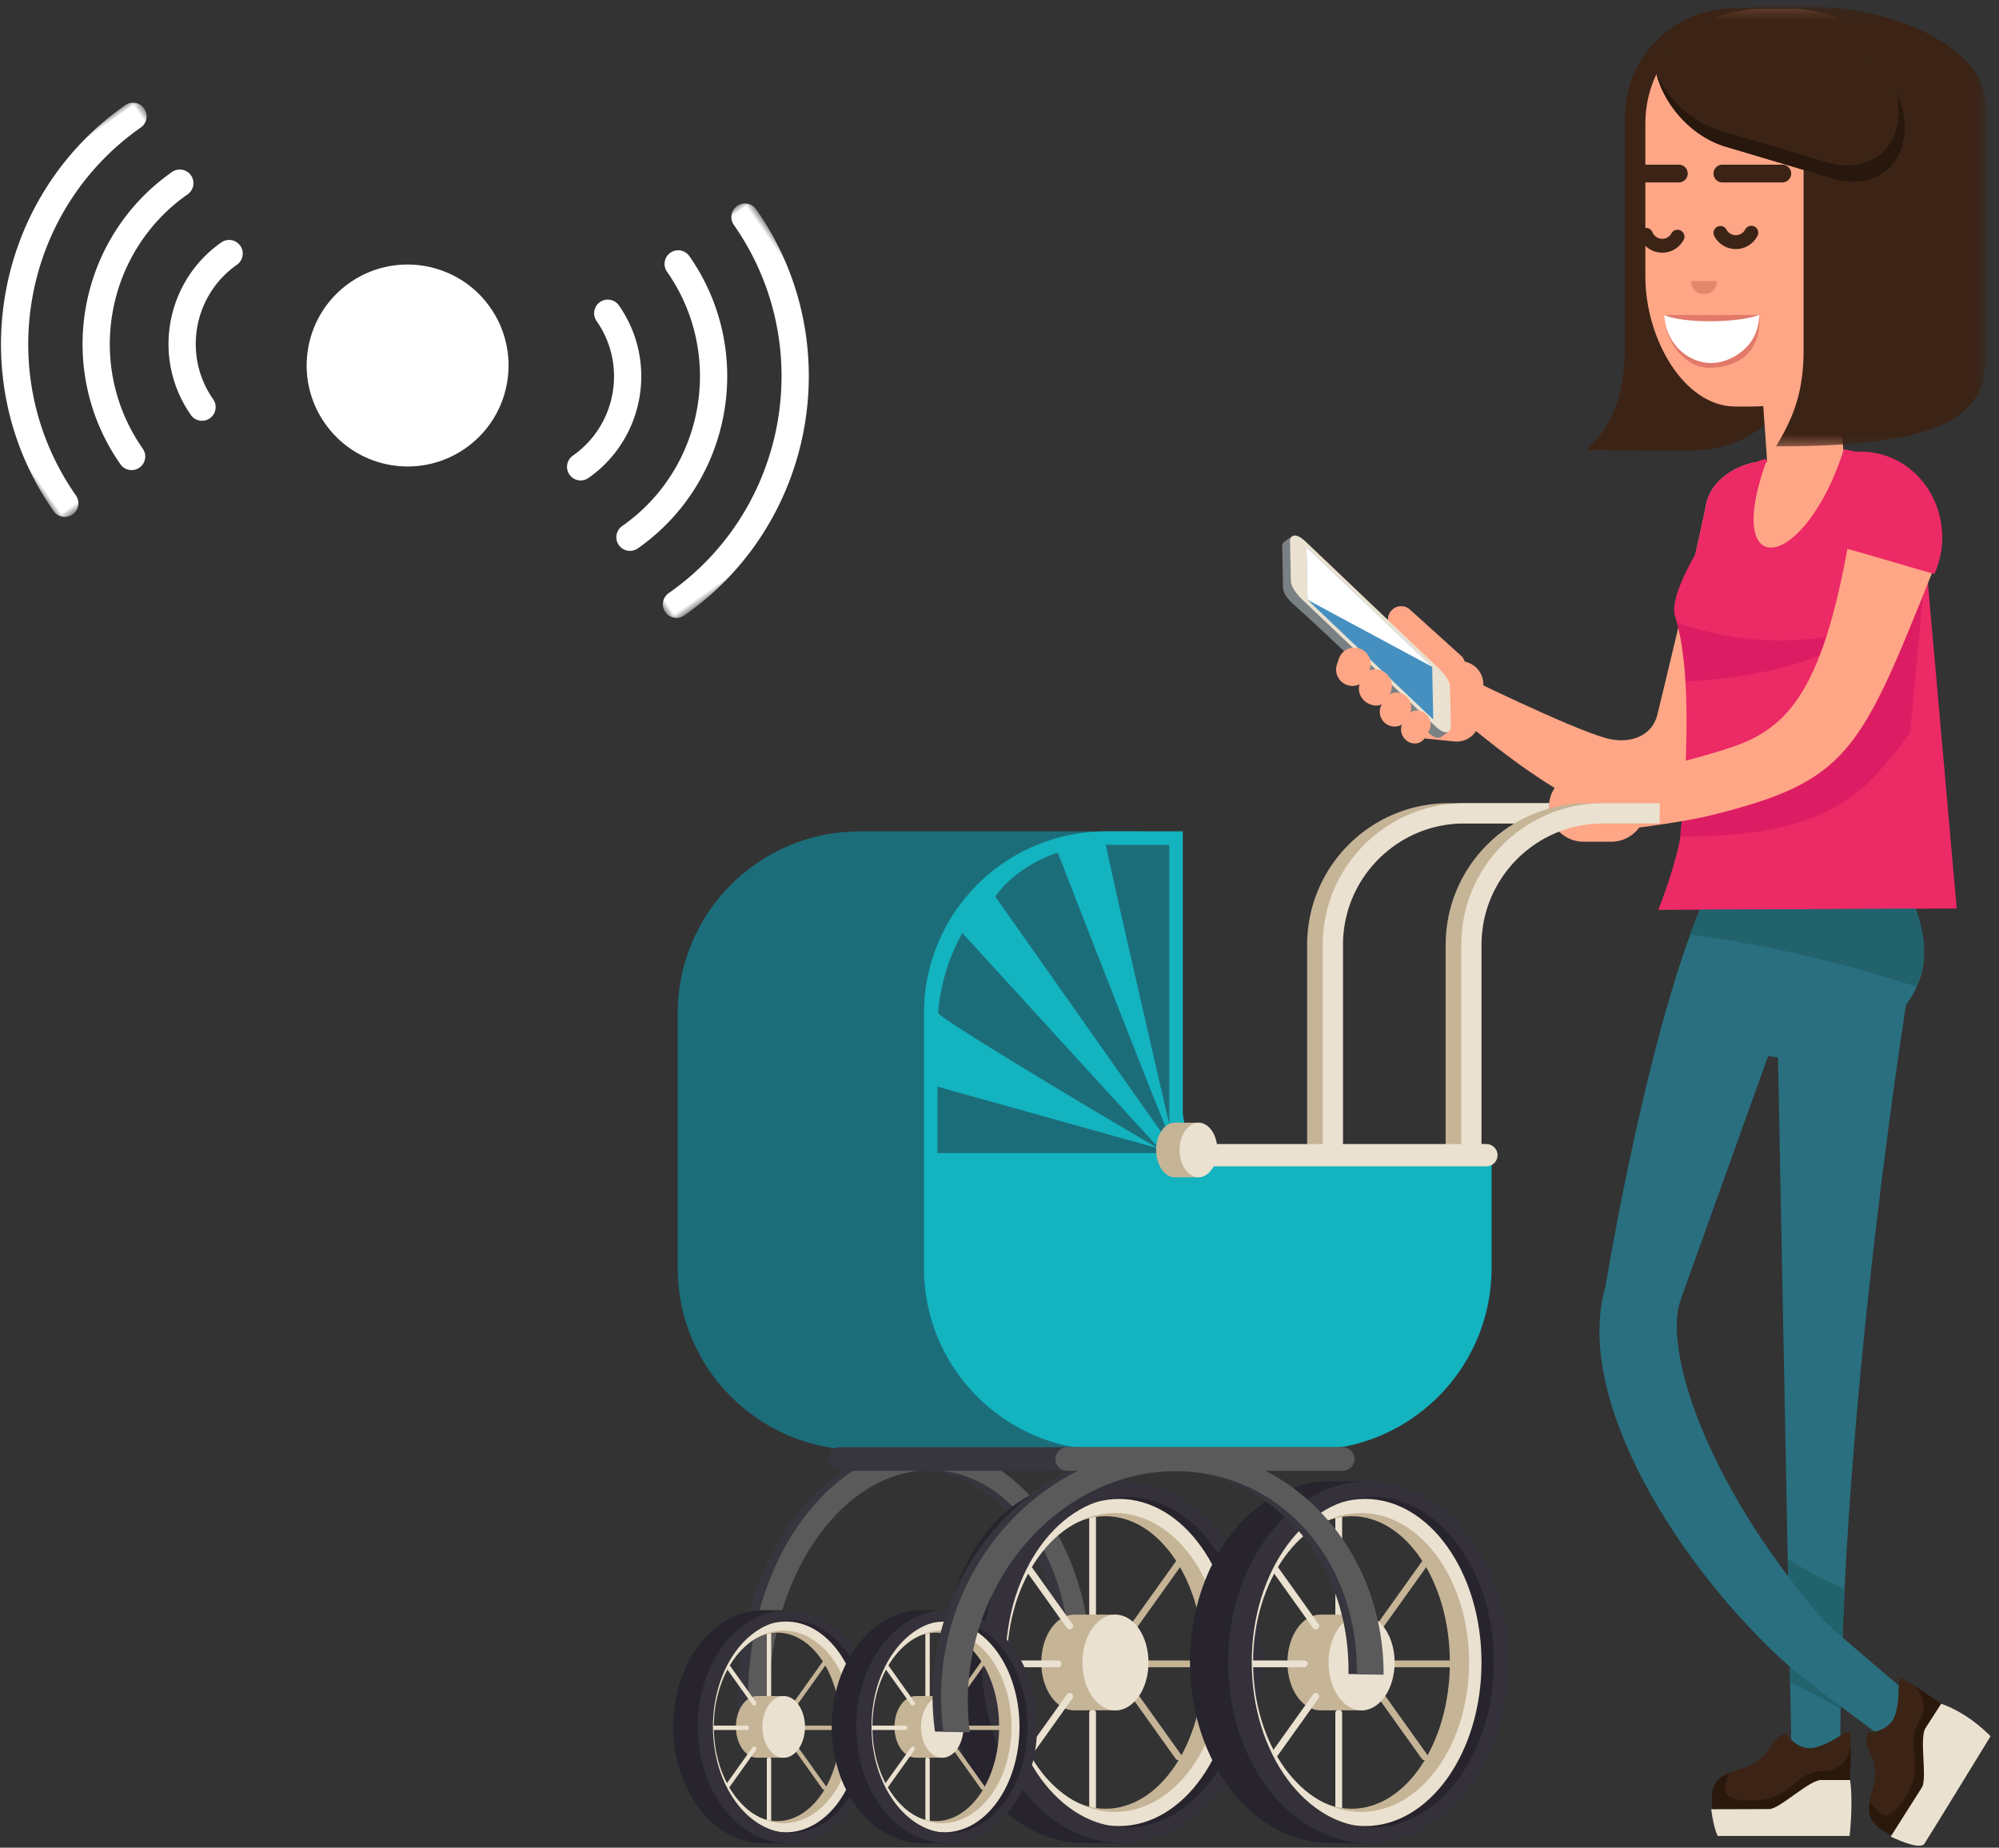 <svg xmlns="http://www.w3.org/2000/svg" xmlns:xlink="http://www.w3.org/1999/xlink" width="198" height="183" viewBox="0 0 198 183">
    <rect x="0" y="0" width="198" height="183" fill="#333333" stroke="none"/>
    <defs>
        <path id="a" d="M.932.833h30.219v30.218H.932z"/>
        <path id="c" d="M0 .782h30.219V31H0z"/>
        <path id="e" d="M.014.14h32.521v43.522H.014z"/>
    </defs>
    <g fill="none" fill-rule="evenodd">
        <g transform="scale(1 -1) rotate(35 132.999 73.863)">
            <mask id="b" fill="#fff">
                <use xlink:href="#a"/>
            </mask>
            <path fill="#FFF" d="M29.801 31.051a1.35 1.35 0 0 1-1.35-1.35c0-14.429-11.739-26.169-26.169-26.169a1.35 1.35 0 1 1 0-2.699c15.918 0 28.87 12.95 28.87 28.867a1.35 1.35 0 0 1-1.35 1.351" mask="url(#b)"/>
        </g>
        <path fill="#FFF" d="M66.4 25.034a1.35 1.35 0 0 0-.332 1.881c5.72 8.168 3.726 19.468-4.444 25.189a1.349 1.349 0 1 0 1.549 2.211c9.389-6.574 11.68-19.56 5.107-28.948a1.35 1.35 0 0 0-1.88-.333"/>
        <path fill="#FFF" d="M59.424 29.919a1.35 1.35 0 0 0-.331 1.88c3.026 4.323 1.971 10.303-2.353 13.33a1.349 1.349 0 1 0 1.548 2.212c5.543-3.882 6.896-11.55 3.016-17.09a1.35 1.35 0 0 0-1.88-.332"/>
        <g transform="scale(1 -1) rotate(35 86.31 -15.826)">
            <mask id="d" fill="#fff">
                <use xlink:href="#c"/>
            </mask>
            <path fill="#FFF" d="M1.35.782c.746 0 1.35.605 1.35 1.35C2.7 16.563 14.439 28.3 28.869 28.3a1.35 1.35 0 1 1 0 2.7C12.951 31 0 18.05 0 2.133 0 1.387.604.783 1.35.783" mask="url(#d)"/>
        </g>
        <path fill="#FFF" d="M13.81 46.316a1.35 1.35 0 0 0 .331-1.88c-5.72-8.17-3.726-19.469 4.444-25.19a1.349 1.349 0 1 0-1.548-2.21c-9.39 6.574-11.681 19.56-5.107 28.948a1.35 1.35 0 0 0 1.88.332"/>
        <path fill="#FFF" d="M20.785 41.431a1.35 1.35 0 0 0 .332-1.88c-3.027-4.323-1.972-10.302 2.352-13.33.61-.427.76-1.268.33-1.88a1.348 1.348 0 0 0-1.878-.332c-5.543 3.882-6.896 11.55-3.016 17.09a1.35 1.35 0 0 0 1.88.332M46.106 44.393c-4.523 3.167-10.752 2.065-13.922-2.463-3.164-4.52-2.072-10.753 2.45-13.92 4.524-3.168 10.764-2.068 13.929 2.452 3.17 4.527 2.066 10.764-2.457 13.93"/>
        <g>
            <path fill="#AF260B" d="M172.337 89.36c-.103.306-3.202 5.814-4.598 5.178.52.643 1.326 1.19 1.696 1.076.37-.114 3.451-3.034 4.087-6.013 0 0-1.052-.64-1.185-.24"/>
            <path fill="#296F7F" d="M182.28 173.078c0-34.145 6.957-76.447 6.957-76.447l-13.321-1.889 1.528 78.658s4.836.89 4.836-.322"/>
            <path fill="#21626D" d="M182.339 169.247c.06-3.901.18-7.86.38-11.848a44.12 44.12 0 0 1-5.644-2.99l.236 12.15c1.687.876 3.364 1.772 5.028 2.688"/>
            <path fill="#3B2416" d="M170.075 181.449h5.587c1.452-1.504 3.37-3.561 4.664-3.59 0 0 .02 1.732.027 3.59h2.782l.176-7.967-.073-1.861c-.094-.546-1.476.948-3.42 1.45-1.754.455-2.94-1.38-2.94-1.38-1.733.45-1.406 2.706-4.484 3.504-2.044.575-2.962 1.256-2.823 3.388.04.609.204 1.914.504 2.866"/>
            <path fill="#2B180D" d="M175.663 181.449c1.45-1.504 3.37-3.561 4.664-3.59 0 0 .018 1.732.025 3.59h2.784l.174-7.967-.027-.69c0 1.357-1.116 2.587-2.432 2.587-2.346 0-2.994 1.474-4.697 2.39-1.484.8-5.416.878-5.31-.597.03-.432.41-1.579.41-1.579-1.237.536-1.793 1.31-1.682 2.99.039.609.204 1.914.504 2.866h5.587z"/>
            <path fill="#EAE1D0" d="M183.203 181.838s.374-3.207.047-5.54h-2.877c-1.17 0-4.107 2.877-5.134 2.877-1.3 0-5.748.017-5.748.017.11.857.325 1.986.65 2.646h13.062z"/>
            <path fill="#296F7F" d="M189.222 82.856c-6.216 2.324-12.179 4.02-19.377 3.977-6.17 11.997-10.827 40.6-10.827 40.6-3.243 11.152 7.345 27.854 18.076 37.49 1.569 1.412 8.907 6.857 10.44 7.925.808-1.429 1.255-3.075 2.1-4.478-1.39-1.425-8.103-6.826-9.323-8.255-11.476-13.435-15.53-26.53-13.877-31.291l10.382-28.91c4.38.02 8.594 1.606 10.844-6.342 1.697-5.99 1.562-10.716 1.562-10.716"/>
            <path fill="#3B2416" d="M185.474 177.273c-.62 2.03-.546 3.17 1.325 4.206.53.292 1.692.848 2.65 1.116.928-1.956 1.853-3.914 2.779-5.872-.412-1.802-.77-3.78-.221-4.68 0 0 .805.507 1.859 1.175.403-.863.8-1.729 1.195-2.595l-5.124-3.453-1.606-.949c-.507-.216 0 1.756-.627 3.66-.566 1.721-2.754 1.726-2.754 1.726-.558 1.7 1.519 2.647.524 5.666"/>
            <path fill="#2B180D" d="M189.777 182.672c.883-1.695 1.79-3.38 2.654-5.084-.474-1.99-1.065-4.497-.425-5.544 0 0 1.054.662 2.325 1.469.225-.54.453-1.077.655-1.626.132-.362.287-.693.45-1.01l-5.498-3.707-.596-.352c1.14.734 1.574 2.338.861 3.443-1.27 1.973-.378 3.317-.53 5.243-.13 1.68-2.187 5.027-3.373 4.14-.348-.259-1.108-1.197-1.108-1.197-.217 1.328.133 2.215 1.606 3.032.592.326 1.976.983 2.979 1.193"/>
            <path fill="#EAE1D0" d="M190.718 171.16c-.634.984.2 5.01-.356 5.873-.702 1.093-3.087 4.867-3.087 4.867 1.164.556 2.983 1.26 3.34.704.779-1.21 6.546-10.64 6.546-10.64s-2.095-2.261-4.89-3.218l-1.553 2.414z"/>
            <path fill="#296F7F" d="M170.324 89.366l-.56 3.73c0 4.126-6.082 10.528-1.643 10.528l15.816 2.203c0-3.994 9.836-5.778 5.58-16.46h-19.193z"/>
            <path fill="#FFA686" d="M159.018 73.093c-3.795-1.087-14.459-6.355-14.459-6.355l-.551 3.828s9.437 8.277 14.03 9.318c6.008 1.361 12.385-2.974 13.8-8.968 0 0 4.624-16.501 5.762-22.15 1.007-4.992-7.714-3.428-8.608 1.18-1.016 5.234-4.815 20.776-4.815 20.776-.544 2.302-2.884 3.021-5.159 2.37"/>
            <path fill="#EC2A66" d="M176.048 55.285c.668-2.611 1.24-4.973 1.552-6.52 1.008-4.991-7.714-3.426-8.609 1.181-.244 1.267-.655 3.144-1.134 5.253a73.79 73.79 0 0 1 8.191.086"/>
            <path fill="#3B2416" d="M178.645 33.891c0 5.912-4.854 10.704-10.842 10.704h-3.937c-.275 0-6.418-.01-6.687-.03 2.357-2.328 3.775-5.032 3.775-10.674V11.523c0-5.913 4.854-10.704 10.842-10.704 5.986 0 6.85 4.791 6.85 10.704v22.368z"/>
            <path fill="#FFA686" d="M188.947 22.328c0 10.686-6.152 17.935-15.499 17.935h-1.564c-5.044 0-8.912-6.638-8.912-12.888V12.213c0-6.249 5.068-11.315 11.319-11.315h3.335c6.251 0 11.321 5.066 11.321 11.315v10.115z"/>
            <path fill="#E5876A" d="M167.498 27.84c.022.702.514 1.263 1.119 1.263h.33c.607 0 1.1-.561 1.121-1.264h-2.57z"/>
            <path fill="#FFA686" d="M189.609 25.627c-.223 1.297-1.566 2.148-2.999 1.904-1.436-.246-2.418-1.496-2.196-2.792l.831-4.855c.223-1.295 1.564-2.148 2.999-1.904 1.435.246 2.418 1.496 2.196 2.794l-.831 4.853z"/>
            <path fill="#FFF" d="M188.603 26.472a.867.867 0 1 1-1.734 0 .867.867 0 1 1 1.734 0"/>
            <path fill="#FFF" d="M188.603 29.38c0 1.138-.388 2.061-.868 2.061-.479 0-.866-.923-.866-2.062 0-1.139.387-2.062.866-2.062.48 0 .868.923.868 2.062"/>
            <path fill="#E2796A" d="M164.845 31.204c.11 2.643 1.966 5.227 4.494 5.227 2.507 0 5.25-1.39 4.902-5.238-2.429 0-7.645.01-9.396.01"/>
            <path fill="#FFF" d="M164.845 31.204c.11 2.643 2.169 4.752 4.697 4.752 1.766 0 4.699-1.523 4.699-4.763-2.225.836-7.543.836-9.396.01"/>
            <path fill="#3B2416" d="M177.414 17.188a.88.88 0 0 1-.88.881h-5.929a.88.88 0 0 1 0-1.76h5.93a.88.88 0 0 1 .88.88M167.169 17.188a.88.88 0 0 1-.88.881h-4.23a.882.882 0 0 1-.884-.88c0-.486.397-.88.884-.88h4.23a.88.88 0 0 1 .88.88"/>
            <path fill="#FFA686" d="M183.305 54.893l-7.583.534-1.336-18.948 7.582-.534z"/>
            <path fill="#FFA686" d="M189.928 85.26l.767-32.023c0-4.124-4.215-8.618-8.656-8.618h-3.155c-4.441 0-5.892 2.752-5.892 6.876L170.94 85.26h18.988z"/>
            <path fill="#EC2A66" d="M166.441 82.728c0 .903-1.237 5.123-2.2 7.387l29.57-.133-3.036-34.297c-3.352-2.666-5.32-1.2-6.438-10.792-.012-.087-1.696-.397-1.696-.397-3.922 12.246-12.163 13.344-7.62 1.009.03-.084-.502.002-.92.192 0 0-9.274 11.968-8.192 15.317 2.214 6.85.532 21.714.532 21.714"/>
            <path fill="#DD1D63" d="M185.277 77.276c1.46-1.45 2.752-3.045 3.928-4.724l1.571-16.866c-.723-.576-1.377-.955-1.975-1.297-.877 6.597-3.438 13.077-8.358 17.624-3.757 3.472-8.585 5.438-13.628 6.297-.174 2.615-.374 4.417-.374 4.417 0 .036-.015.101-.019.145 6.76-.074 13.836-.613 18.855-5.596"/>
            <g transform="translate(164.124 .545)">
                <mask id="f" fill="#fff">
                    <use xlink:href="#e"/>
                </mask>
                <path fill="#3B2416" d="M15.927.139h-5.76C5.706.139 1.857 2.726.014 6.475a11.29 11.29 0 0 1 4.567-.966h3.336c6.25 0 6.605 5.066 6.605 11.315v17.199c0 4.243-.973 6.718-2.729 9.64 14.704 0 20.742-2.2 20.742-8.562V9.869c0-6.248-10.356-9.73-16.608-9.73" mask="url(#f)"/>
            </g>
            <path fill="#3B2416" d="M185.07 5.436h-21.284c.086 3.886 3.238 7.93 7.12 9.085l10.619 3.16c3.937 1.171 7.13-1.067 7.13-5.003 0-2.645-1.445-5.376-3.586-7.242"/>
            <path fill="#28170D" d="M187.811 9.101a7.93 7.93 0 0 1 .257 1.966c0 3.934-3.19 6.175-7.128 5.004l-10.62-3.162c-2.698-.802-5.04-3.003-6.249-5.573.856 3.228 3.585 6.218 6.836 7.185l10.62 3.16c3.935 1.173 7.127-1.068 7.127-5.002 0-1.206-.313-2.425-.843-3.578"/>
            <path fill="#DD1D63" d="M166.97 67.494c-.097-1.998-.457-4.552-.87-5.829 10.668 3.735 18.944.366 18.944.366-5.481 5.155-18.075 5.463-18.075 5.463"/>
            <path fill="#FFA686" d="M184.337 44.893s-.482 4.076-.65 5.2c-2.603 17.432-6.112 21.75-11.78 23.774-4.781 1.706-13.768 3.509-13.768 3.509l2.024 4.857s6.085-.686 9.316-1.485c13.631-3.372 14.772-6.267 21.97-24.203 2.42-5.28-1.083-11.702-7.112-11.652"/>
            <path fill="#C6B497" d="M153.419 79.933c0-.132.025-.255.037-.381h-9.954c-7.748 0-14.03 6.279-14.03 14.027v20.48h2.003V93.58c0-6.63 5.397-12.024 12.027-12.024h10.343a3.387 3.387 0 0 1-.426-1.622"/>
            <path fill="#FFA686" d="M163.024 79.933a3.436 3.436 0 0 1-3.436 3.435h-2.732a3.436 3.436 0 1 1 0-6.872h2.732a3.437 3.437 0 0 1 3.436 3.437"/>
            <path fill="#C6B497" d="M162.847 79.552h-5.626c-7.75 0-14.031 6.28-14.031 14.027v20.48h2.004V93.58c0-6.63 5.396-12.024 12.027-12.024h5.626v-2.003z"/>
            <path fill="#37353D" d="M75.293 171.537a30.627 30.627 0 0 1-.131-4.274c.468-12.029 7.706-21.71 16.134-21.585 3.75.063 7.2 2.096 9.733 5.722 2.648 3.792 4.049 8.878 3.986 14.4l2.056.034c.016-12.352-6.959-22.26-16.002-22.396-9.371-.142-17.412 10.263-17.96 23.238a32.108 32.108 0 0 0 .155 4.825l2.03.036z"/>
            <path fill="#5B5A5B" d="M76.321 171.47a30.374 30.374 0 0 1-.13-4.275c.467-12.028 7.704-21.71 16.135-21.584 3.75.064 7.2 2.096 9.733 5.723 2.646 3.79 4.046 8.877 3.984 14.399l2.056.035c.015-12.354-6.959-22.261-16.003-22.398-9.37-.14-17.411 10.264-17.96 23.239a32.362 32.362 0 0 0 .156 4.827l2.03.033z"/>
            <path fill="#1C6D7A" d="M113.089 115.235V82.339H85.155c-9.959 0-18.032 8.07-18.032 18.025v25.223c0 9.955 8.073 18.024 18.032 18.024h28.817c9.96 0 18.034-8.07 18.034-18.024v-10.352h-18.917z"/>
            <path fill="#13B3BF" d="M117.155 109.933V82.339h-7.601c-9.96 0-18.034 8.07-18.034 18.025v25.223c0 9.955 8.075 18.024 18.032 18.024h20.156c9.957 0 18.032-8.07 18.032-18.024v-10.352h-25.281a5.303 5.303 0 0 1-5.304-5.302"/>
            <path fill="#C6B497" d="M112.184 161.224c.15.107.36.072.469-.08l4.341-6.083a.335.335 0 1 0-.546-.39l-4.343 6.083a.337.337 0 0 0 .08.47M112.184 167.638a.337.337 0 0 1 .469.078l4.341 6.085a.335.335 0 1 1-.546.39l-4.343-6.083a.337.337 0 0 1 .08-.47M112.743 164.791c0 .186.15.337.337.337h7.478a.337.337 0 0 0 0-.674h-7.478a.337.337 0 0 0-.337.337"/>
            <path fill="#EAE1D0" d="M108.222 160.232a.337.337 0 0 1-.337-.337v-9.755a.337.337 0 1 1 .672 0v9.755c0 .187-.15.337-.335.337M108.222 179.761a.337.337 0 0 1-.337-.337v-9.754a.337.337 0 1 1 .672 0v9.754c0 .187-.15.337-.335.337"/>
            <path fill="#27242D" d="M109.55 180.85c-6.48 0-11.734-7.218-11.734-16.122 0-8.903 5.254-16.122 11.734-16.122s11.734 7.219 11.734 16.122c0 8.904-5.254 16.123-11.734 16.123m1.473-33.35c-7.336 0-12.17 8.684-12.17 17.23 0 8.544 4.834 17.227 12.17 17.227 7.335 0 13.28-7.714 13.28-17.23 0-9.515-5.945-17.227-13.28-17.227"/>
            <path fill="#C6B497" d="M110.718 149.173c-2.01 0-3.789.866-5.277 2.285.008.008.017.015.023.023 1.23-.835 2.593-1.314 4.034-1.314 5.374 0 9.731 6.486 9.731 14.489 0 8.002-4.357 14.488-9.731 14.488-1.463 0-2.844-.502-4.087-1.365l-.019.019c1.498 1.45 3.292 2.34 5.326 2.34 6.084 0 11.016-6.93 11.016-15.482 0-8.55-4.932-15.483-11.016-15.483"/>
            <path fill="#EAE1D0" d="M110.437 179.458c-5.907 0-10.697-6.628-10.697-14.802s4.79-14.802 10.697-14.802c5.907 0 10.697 6.628 10.697 14.802s-4.79 14.802-10.697 14.802m.398-31c-6.366 0-11.528 7.252-11.528 16.2 0 8.947 5.162 16.201 11.528 16.201 6.366 0 11.528-7.254 11.528-16.201 0-8.948-5.162-16.2-11.528-16.2"/>
            <path fill="#C6B497" d="M106.409 159.92c-1.807 0-3.27 2.12-3.27 4.738 0 2.618 1.463 4.74 3.27 4.74.08 0 4.192 0 4.27-.008 1.696-.175-1-2.23-1-4.732 0-2.466 2.469-4.515.807-4.739-.101-.013-3.973 0-4.077 0"/>
            <path fill="#EAE1D0" d="M110.486 159.92c-1.805 0-3.27 2.12-3.27 4.738 0 2.618 1.465 4.74 3.27 4.74 1.806 0 3.27-2.122 3.27-4.74 0-2.618-1.464-4.739-3.27-4.739M105.137 164.791c0 .186-.15.337-.337.337H97.32a.337.337 0 0 1 0-.674h7.479c.187 0 .337.152.337.337M106.148 161.323a.337.337 0 0 1-.469-.077l-4.343-6.085a.337.337 0 0 1 .08-.47c.15-.106.36-.071.468.079l4.342 6.083a.335.335 0 0 1-.078.47M106.148 167.738a.336.336 0 0 0-.469.079l-4.343 6.083a.337.337 0 0 0 .548.391l4.342-6.083a.335.335 0 0 0-.078-.47"/>
            <path fill="#27242D" d="M99.034 164.834c0-9.505 5.5-15.691 11.696-17.494v-.636h-3.342c-7.677 0-13.9 8.022-13.9 17.918 0 9.894 6.223 17.916 13.9 17.916.078 0 1.637.027 3.342.044v-.293c-6.197-1.802-11.696-7.95-11.696-17.455"/>
            <path fill="#34313A" d="M111.593 180.988c-6.62 0-11.989-7.33-11.989-16.37 0-9.041 5.368-16.37 11.989-16.37 6.622 0 11.988 7.329 11.988 16.37 0 9.04-5.366 16.37-11.988 16.37m-.43-34.285c-7.675 0-13.898 8.023-13.898 17.919 0 9.894 6.223 17.916 13.898 17.916 7.677 0 13.9-8.022 13.9-17.916 0-9.896-6.223-17.919-13.9-17.919"/>
            <path fill="#C6B497" d="M136.563 161.224c.15.107.361.072.469-.08l4.341-6.083a.336.336 0 0 0-.075-.47.339.339 0 0 0-.47.08l-4.344 6.083a.337.337 0 0 0 .08.47M136.563 167.638a.337.337 0 0 1 .469.078l4.341 6.085a.336.336 0 0 1-.075.47.339.339 0 0 1-.47-.08l-4.344-6.083a.337.337 0 0 1 .08-.47M137.122 164.791c0 .186.15.337.337.337h7.478a.335.335 0 0 0 .336-.337.335.335 0 0 0-.336-.337h-7.478a.337.337 0 0 0-.337.337"/>
            <path fill="#EAE1D0" d="M132.6 160.232a.337.337 0 0 1-.336-.337v-9.755a.337.337 0 1 1 .674 0v9.755a.337.337 0 0 1-.337.337M132.6 179.761a.337.337 0 0 1-.336-.337v-9.754a.337.337 0 1 1 .674 0v9.754a.337.337 0 0 1-.337.337"/>
            <path fill="#27242D" d="M133.929 180.85c-6.48 0-11.734-7.218-11.734-16.122 0-8.903 5.254-16.122 11.734-16.122s11.734 7.219 11.734 16.122c0 8.904-5.254 16.123-11.734 16.123m1.473-33.35c-7.336 0-12.17 8.684-12.17 17.23 0 8.544 4.834 17.227 12.17 17.227 7.335 0 13.281-7.714 13.281-17.23 0-9.515-5.946-17.227-13.28-17.227"/>
            <path fill="#C6B497" d="M135.097 149.173c-2.01 0-3.789.866-5.275 2.285l.021.023c1.23-.835 2.593-1.314 4.034-1.314 5.374 0 9.731 6.486 9.731 14.489 0 8.002-4.357 14.488-9.731 14.488-1.463 0-2.842-.502-4.086-1.365l-.02.019c1.498 1.45 3.292 2.34 5.326 2.34 6.084 0 11.016-6.93 11.016-15.482 0-8.55-4.932-15.483-11.016-15.483"/>
            <path fill="#EAE1D0" d="M134.816 179.458c-5.907 0-10.697-6.628-10.697-14.802s4.79-14.802 10.697-14.802c5.908 0 10.697 6.628 10.697 14.802s-4.79 14.802-10.697 14.802m.398-31c-6.366 0-11.526 7.252-11.526 16.2 0 8.947 5.16 16.201 11.526 16.201s11.528-7.254 11.528-16.201c0-8.948-5.162-16.2-11.528-16.2"/>
            <path fill="#C6B497" d="M130.788 159.92c-1.807 0-3.27 2.12-3.27 4.738 0 2.618 1.463 4.74 3.27 4.74.079 0 4.191 0 4.27-.008 1.696-.175-1-2.23-1-4.732 0-2.466 2.469-4.515.807-4.739-.101-.013-3.973 0-4.077 0"/>
            <path fill="#EAE1D0" d="M134.865 159.92c-1.805 0-3.27 2.12-3.27 4.738 0 2.618 1.465 4.74 3.27 4.74 1.807 0 3.27-2.122 3.27-4.74 0-2.618-1.463-4.739-3.27-4.739M129.516 164.791c0 .186-.15.337-.338.337H121.7a.337.337 0 0 1 0-.674h7.478c.188 0 .338.152.338.337M130.527 161.323a.337.337 0 0 1-.469-.077l-4.343-6.085a.337.337 0 0 1 .08-.47c.15-.106.36-.071.468.079l4.343 6.083a.337.337 0 0 1-.08.47M130.527 167.738a.336.336 0 0 0-.469.079l-4.343 6.083a.337.337 0 0 0 .548.391l4.343-6.083a.337.337 0 0 0-.08-.47"/>
            <path fill="#27242D" d="M123.413 164.834c0-9.505 5.499-15.691 11.696-17.494v-.636h-3.342c-7.677 0-13.9 8.022-13.9 17.918 0 9.894 6.223 17.916 13.9 17.916.078 0 1.637.027 3.342.044v-.293c-6.197-1.802-11.696-7.95-11.696-17.455"/>
            <path fill="#34313A" d="M135.972 180.988c-6.621 0-11.988-7.33-11.988-16.37 0-9.041 5.367-16.37 11.988-16.37 6.62 0 11.989 7.329 11.989 16.37 0 9.04-5.368 16.37-11.989 16.37m-.43-34.285c-7.676 0-13.899 8.023-13.899 17.919 0 9.894 6.223 17.916 13.9 17.916 7.677 0 13.897-8.022 13.897-17.916 0-9.896-6.22-17.919-13.897-17.919"/>
            <path fill="#C6B497" d="M78.72 168.823c.098.07.233.047.302-.05l2.798-3.92a.218.218 0 0 0-.051-.302.218.218 0 0 0-.302.05l-2.797 3.92a.216.216 0 0 0 .05.302M78.72 172.956a.215.215 0 0 1 .302.05l2.798 3.919a.218.218 0 0 1-.051.303.218.218 0 0 1-.302-.05l-2.797-3.92a.218.218 0 0 1 .05-.302M79.08 171.121c0 .12.097.218.216.218h4.819a.216.216 0 0 0 0-.433h-4.819a.215.215 0 0 0-.216.215"/>
            <path fill="#EAE1D0" d="M76.167 168.184a.216.216 0 0 1-.215-.216v-6.285a.216.216 0 0 1 .433 0v6.285a.218.218 0 0 1-.218.216M76.167 180.765a.216.216 0 0 1-.215-.216v-6.286a.216.216 0 0 1 .433 0v6.286a.218.218 0 0 1-.218.216"/>
            <path fill="#27242D" d="M77.023 181.467c-4.175 0-7.559-4.65-7.559-10.386 0-5.736 3.384-10.386 7.56-10.386 4.174 0 7.558 4.65 7.558 10.386 0 5.736-3.384 10.386-7.559 10.386m.947-21.485c-4.724 0-7.838 5.597-7.838 11.1 0 5.504 3.114 11.098 7.838 11.098 4.728 0 8.559-4.968 8.559-11.1 0-6.128-3.831-11.098-8.559-11.098"/>
            <path fill="#C6B497" d="M77.775 161.06c-1.296 0-2.44.558-3.4 1.473l.018.015c.79-.54 1.668-.848 2.597-.848 3.462 0 6.268 4.18 6.268 9.333 0 5.156-2.806 9.334-6.268 9.334-.942 0-1.832-.322-2.633-.878l-.011.012c.964.933 2.12 1.507 3.43 1.507 3.92 0 7.096-4.466 7.096-9.975 0-5.507-3.176-9.973-7.097-9.973"/>
            <path fill="#EAE1D0" d="M77.594 180.57c-3.805 0-6.89-4.27-6.89-9.536s3.085-9.535 6.89-9.535c3.806 0 6.892 4.269 6.892 9.535 0 5.267-3.086 9.536-6.892 9.536m.256-19.97c-4.1 0-7.424 4.671-7.424 10.436 0 5.763 3.324 10.437 7.424 10.437 4.103 0 7.426-4.674 7.426-10.437 0-5.765-3.323-10.437-7.426-10.437"/>
            <path fill="#C6B497" d="M75 167.982c-1.163 0-2.107 1.368-2.107 3.053 0 1.686.944 3.054 2.106 3.054.051 0 2.702 0 2.751-.005 1.092-.113-.644-1.435-.644-3.05 0-1.588 1.59-2.907.521-3.052-.066-.008-2.56 0-2.628 0"/>
            <path fill="#EAE1D0" d="M77.626 167.982c-1.163 0-2.106 1.368-2.106 3.053 0 1.686.943 3.054 2.106 3.054 1.163 0 2.107-1.368 2.107-3.054 0-1.685-.944-3.053-2.107-3.053M74.18 171.121c0 .12-.098.218-.216.218h-4.818a.216.216 0 1 1 0-.433h4.818c.118 0 .216.096.216.215M74.832 168.887a.215.215 0 0 1-.302-.05l-2.798-3.919a.218.218 0 0 1 .05-.303.218.218 0 0 1 .302.05l2.798 3.92a.216.216 0 0 1-.05.302M74.832 173.02a.215.215 0 0 0-.302.05l-2.798 3.919a.218.218 0 0 0 .05.303c.098.07.233.046.302-.05l2.798-3.919a.218.218 0 0 0-.05-.303"/>
            <path fill="#27242D" d="M70.249 171.15c0-6.125 3.542-10.109 7.535-11.27v-.41H75.63c-4.945 0-8.954 5.166-8.954 11.541s4.01 11.543 8.954 11.543c.05 0 1.053.017 2.154.03v-.191c-3.993-1.161-7.535-5.122-7.535-11.244"/>
            <path fill="#34313A" d="M78.339 181.556c-4.264 0-7.722-4.722-7.722-10.546 0-5.824 3.458-10.546 7.722-10.546 4.266 0 7.724 4.722 7.724 10.546 0 5.824-3.458 10.546-7.724 10.546m-.276-22.086c-4.945 0-8.955 5.167-8.955 11.542 0 6.374 4.01 11.541 8.955 11.541s8.952-5.167 8.952-11.541c0-6.375-4.007-11.542-8.952-11.542"/>
            <path fill="#C6B497" d="M94.425 168.823c.098.07.233.047.302-.05l2.798-3.92a.218.218 0 0 0-.051-.302.218.218 0 0 0-.302.05l-2.797 3.92a.216.216 0 0 0 .05.302M94.425 172.956a.215.215 0 0 1 .302.05l2.798 3.919a.218.218 0 0 1-.051.303.218.218 0 0 1-.302-.05l-2.797-3.92a.218.218 0 0 1 .05-.302M94.785 171.121c0 .12.098.218.217.218h4.817a.217.217 0 1 0 0-.433h-4.817a.216.216 0 0 0-.217.215"/>
            <path fill="#EAE1D0" d="M91.872 168.184a.216.216 0 0 1-.215-.216v-6.285a.216.216 0 0 1 .433 0v6.285a.218.218 0 0 1-.218.216M91.872 180.765a.216.216 0 0 1-.215-.216v-6.286a.216.216 0 0 1 .433 0v6.286a.218.218 0 0 1-.218.216"/>
            <path fill="#27242D" d="M92.728 181.467c-4.174 0-7.559-4.65-7.559-10.386 0-5.736 3.385-10.386 7.56-10.386 4.174 0 7.558 4.65 7.558 10.386 0 5.736-3.384 10.386-7.559 10.386m.947-21.485c-4.724 0-7.838 5.597-7.838 11.1 0 5.504 3.114 11.098 7.838 11.098 4.728 0 8.559-4.968 8.559-11.1 0-6.128-3.831-11.098-8.559-11.098"/>
            <path fill="#C6B497" d="M93.48 161.06c-1.296 0-2.44.558-3.399 1.473.005.005.01.008.015.015.792-.54 1.67-.848 2.6-.848 3.46 0 6.267 4.18 6.267 9.333 0 5.156-2.806 9.334-6.268 9.334-.942 0-1.832-.322-2.633-.878l-.011.012c.964.933 2.12 1.507 3.43 1.507 3.92 0 7.097-4.466 7.097-9.975 0-5.507-3.177-9.973-7.098-9.973"/>
            <path fill="#EAE1D0" d="M93.3 180.57c-3.806 0-6.89-4.27-6.89-9.536s3.084-9.535 6.89-9.535c3.805 0 6.891 4.269 6.891 9.535 0 5.267-3.086 9.536-6.892 9.536m.257-19.97c-4.1 0-7.425 4.671-7.425 10.436 0 5.763 3.324 10.437 7.425 10.437 4.1 0 7.425-4.674 7.425-10.437 0-5.765-3.325-10.437-7.425-10.437"/>
            <path fill="#C6B497" d="M90.705 167.982c-1.163 0-2.107 1.368-2.107 3.053 0 1.686.944 3.054 2.107 3.054.05 0 2.701 0 2.75-.005 1.092-.113-.644-1.435-.644-3.05 0-1.588 1.59-2.907.521-3.052-.066-.008-2.56 0-2.627 0"/>
            <path fill="#EAE1D0" d="M93.331 167.982c-1.162 0-2.106 1.368-2.106 3.053 0 1.686.944 3.054 2.106 3.054 1.163 0 2.107-1.368 2.107-3.054 0-1.685-.944-3.053-2.107-3.053M89.885 171.121c0 .12-.098.218-.216.218h-4.818a.216.216 0 1 1 0-.433h4.818c.118 0 .216.096.216.215M90.537 168.887a.215.215 0 0 1-.302-.05l-2.798-3.919a.218.218 0 0 1 .05-.303.218.218 0 0 1 .303.05l2.797 3.92a.216.216 0 0 1-.05.302M90.537 173.02a.215.215 0 0 0-.302.05l-2.798 3.919a.218.218 0 0 0 .05.303c.099.07.233.046.303-.05l2.797-3.919a.218.218 0 0 0-.05-.303"/>
            <path fill="#27242D" d="M85.953 171.15c0-6.125 3.543-10.109 7.537-11.27v-.41h-2.156c-4.945 0-8.952 5.166-8.952 11.541s4.007 11.543 8.952 11.543c.051 0 1.055.017 2.156.03v-.191c-3.994-1.161-7.537-5.122-7.537-11.244"/>
            <path fill="#34313A" d="M94.044 181.556c-4.264 0-7.722-4.722-7.722-10.546 0-5.824 3.458-10.546 7.722-10.546 4.266 0 7.724 4.722 7.724 10.546 0 5.824-3.458 10.546-7.724 10.546m-.276-22.086c-4.945 0-8.955 5.167-8.955 11.542 0 6.374 4.01 11.541 8.955 11.541s8.952-5.167 8.952-11.541c0-6.375-4.007-11.542-8.952-11.542"/>
            <path fill="#37353D" d="M134.159 144.501a1.17 1.17 0 0 1-1.17 1.17H83.21a1.169 1.169 0 1 1 0-2.339h49.778c.645 0 1.17.524 1.17 1.17"/>
            <path fill="#37353D" d="M95.228 171.537a23.62 23.62 0 0 1-.168-4.274c.603-12.029 9.937-21.71 20.811-21.585 4.837.063 9.287 2.096 12.553 5.722 3.416 3.792 5.223 8.878 5.142 14.4l2.651.034c.022-12.352-8.975-22.26-20.64-22.396-12.089-.142-22.459 10.263-23.167 23.238a24.963 24.963 0 0 0 .201 4.825l2.617.036z"/>
            <path fill="#5B5A5B" d="M96.063 171.57a23.774 23.774 0 0 1-.169-4.275c.604-12.028 9.937-21.71 20.808-21.584 4.837.064 9.285 2.096 12.553 5.723 3.415 3.79 5.221 8.877 5.14 14.4l2.652.033c.021-12.352-8.975-22.26-20.638-22.396-12.086-.14-22.456 10.263-23.164 23.238a25.098 25.098 0 0 0 .2 4.825l2.618.035z"/>
            <path fill="#5B5A5B" d="M134.159 144.501a1.17 1.17 0 0 1-1.17 1.17h-27.312a1.17 1.17 0 0 1 0-2.339h27.312c.645 0 1.17.524 1.17 1.17"/>
            <path fill="#1C6D7A" d="M115.872 113.337a7.834 7.834 0 0 1-.052-.913v-28.75h-6.268c-.06.365 6.829 30.126 6.829 30.126-.263-.143-11.612-29.359-11.612-29.359-1.686.553-4.52 1.976-6.19 4.353l17.293 24.543zM95.319 92.41a19.304 19.304 0 0 0-2.395 7.904c-.044.539 21.463 13.315 21.917 13.46l-21.984-6.149v6.576h22.373L95.32 92.409z"/>
            <path fill="#C6B497" d="M116.38 111.19c-1.03 0-1.867 1.213-1.867 2.707 0 1.496.836 2.707 1.868 2.707.045 0 2.395 0 2.438-.003.97-.101-.571-1.274-.571-2.704 0-1.408 1.41-2.577.462-2.707-.058-.007-2.27 0-2.33 0"/>
            <path fill="#EAE1D0" d="M118.71 111.19c-1.032 0-1.868 1.213-1.868 2.707 0 1.496.836 2.707 1.867 2.707 1.032 0 1.868-1.21 1.868-2.707 0-1.494-.836-2.707-1.868-2.707"/>
            <path fill="#EAE1D0" d="M148.33 114.412c0 .61-.494 1.103-1.104 1.103h-28.603a1.103 1.103 0 1 1 0-2.205h28.603c.61 0 1.104.494 1.104 1.102"/>
            <path fill="#EAE1D0" d="M164.395 79.552h-5.626c-7.75 0-14.03 6.28-14.03 14.027v20.48h2.002V93.58c0-6.63 5.398-12.024 12.028-12.024h5.626v-2.003z"/>
            <path fill="#EAE1D0" d="M150.022 81.556a14.006 14.006 0 0 1 3.406-1.47c0-.051-.009-.102-.009-.153 0-.131.024-.254.038-.38h-8.406c-7.749 0-14.032 6.279-14.032 14.025v20.482h2.005V93.578c0-6.63 5.395-12.022 12.027-12.022h4.97z"/>
            <path fill="#3B2416" d="M171.7 24.657a2.423 2.423 0 0 1-1.896-1.258.685.685 0 0 1 .276-.93.684.684 0 0 1 .93.274 1.046 1.046 0 0 0 1.848-.01.686.686 0 1 1 1.22.628 2.41 2.41 0 0 1-2.378 1.296M164.41 25.013a2.427 2.427 0 0 1-1.992-1.46.686.686 0 1 1 1.26-.54c.213.49.756.748 1.263.596.265-.079.482-.254.613-.495a.686.686 0 1 1 1.204.66 2.405 2.405 0 0 1-2.348 1.239"/>
            <path fill="#FFA686" d="M138.803 70.59a2.296 2.296 0 0 0 2.046 2.518l3.19.329a2.295 2.295 0 0 0 2.52-2.044l.351-3.38a2.294 2.294 0 0 0-2.046-2.516l-3.192-.332a2.295 2.295 0 0 0-2.518 2.045l-.35 3.38z"/>
            <path fill="#FFA686" d="M137.83 60.454a1.309 1.309 0 0 0 .06 1.85l5.078 4.588a1.31 1.31 0 0 0 1.79-1.91l-5.08-4.59a1.308 1.308 0 0 0-1.848.062"/>
            <path fill="#7A8184" d="M142.842 68.518c-.01-.476-.57-1.254-1.119-1.776l-13.158-12.524c-.49-.468-.293-1.15-.59-1.095-.042.008-.792.554-.824.583a.51.51 0 0 0-.155.394s.07 2.355.081 4.048c.005.526.352 1.089 1.121 1.776 4.642 4.15 13.156 12.524 13.156 12.524.561.534 1.001.731 1.308.583.169-.081.812-.568.812-.568l-.632-3.945z"/>
            <path fill="#EAE1D0" d="M143.443 72.48c.17-.08.268-.255.263-.464l-.083-4.05c-.008-.473-.568-1.252-1.119-1.774l-13.156-12.526c-.561-.532-1.001-.73-1.306-.583-.17.083-.268.257-.265.467l.083 4.048c.01.475.571 1.254 1.119 1.776l13.158 12.524c.561.534 1 .73 1.306.583"/>
            <path fill="#4690C1" d="M141.963 71.26l-12.451-11.854-.106-5.21 12.453 11.854z"/>
            <path fill="#FFA686" d="M133.435 67.847a1.62 1.62 0 0 0 2.058-1.006l.187-.562a1.62 1.62 0 0 0-3.064-1.053l-.187.564a1.618 1.618 0 0 0 1.006 2.057M137.478 71.804c.718.362 1.581.077 1.932-.634l.227-.475c.35-.71.053-1.58-.664-1.942a1.429 1.429 0 0 0-1.933.633l-.227.475c-.35.711-.051 1.58.665 1.943"/>
            <path fill="#FFA686" d="M139.417 73.42c.609.396 1.375.241 1.713-.347l.42-.704c.336-.588.116-1.385-.493-1.78-.608-.397-1.375-.242-1.712.345l-.418.706c-.337.588-.118 1.384.49 1.78M135.57 69.7c1.122.522 1.776-.174 1.996-.71l.2-.507c.313-.76-.077-1.674-.867-2.043-.79-.367-1.682-.05-1.994.709l-.202.507c-.31.76.077 1.675.868 2.044"/>
            <path fill="#FFF" d="M129.512 59.406l-.106-5.209 12.452 11.852z"/>
            <path fill="#EC2A66" d="M191.612 56.856l.086-.234c2.329-5.593-1.563-12.16-7.847-11.884 0 0-.353 4.266-.488 5.445a137.66 137.66 0 0 1-.53 4.131c2.95.824 5.863 1.708 8.779 2.542"/>
            <path fill="#21626D" d="M189.84 97.73c.859-1.91 1.095-4.36-.107-7.73l-21.37.096c-.321.784-.636 1.606-.946 2.458 7.38.991 14.963 2.741 22.424 5.176"/>
        </g>
    </g>
</svg>
